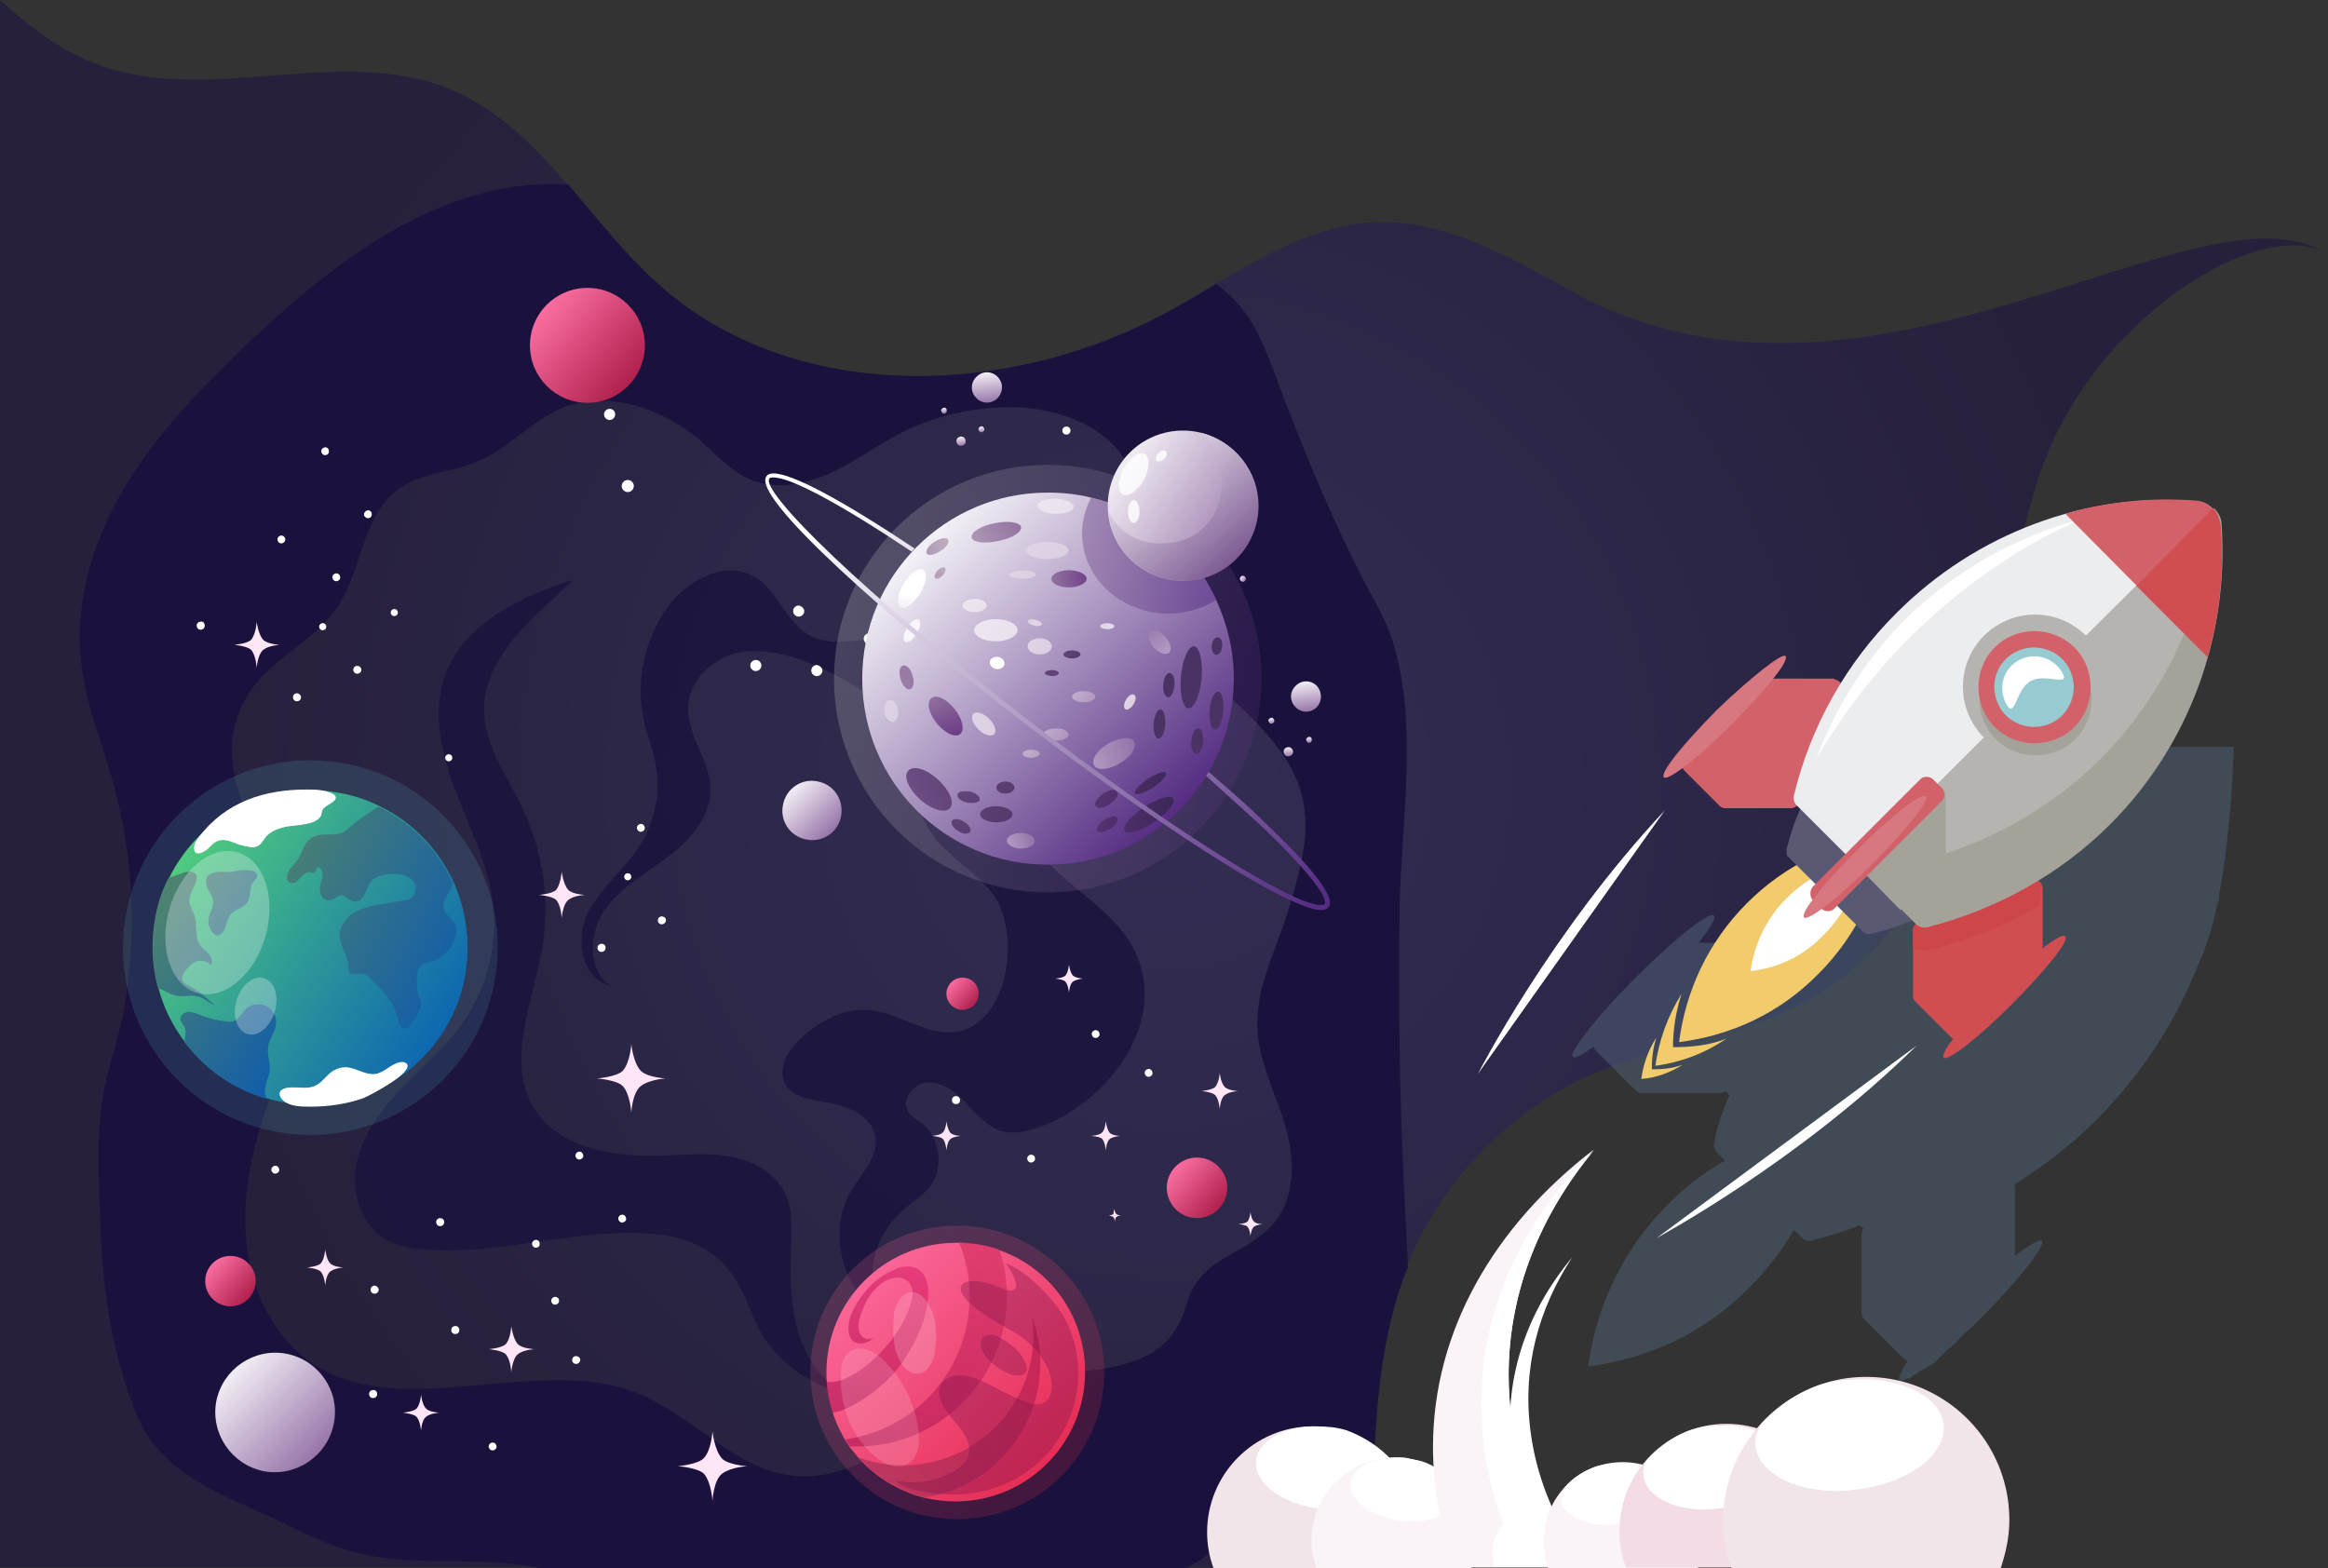 <svg xmlns="http://www.w3.org/2000/svg" xmlns:xlink="http://www.w3.org/1999/xlink" viewBox="0 0 461.7 311"><rect x="0" y="0" width="461.7" height="311" fill="#333333" stroke="none"/><style><![CDATA[.Ax{fill:#fff}.Ay{enable-background:new}.Az{fill:#ffe6f7}.BA{fill:#d3616a}.BB{fill:#faf4f8}.BC{fill:#f1cb6c}.BD{fill:#d04d52}.BE{fill:#a5a299}.BF{fill-rule:evenodd}]]></style><radialGradient id="A" cx="230.85" cy="43.45" r="196.795" gradientTransform="matrix(1 0 0 1 0 112)" gradientUnits="userSpaceOnUse"><stop offset="0" stop-color="#332d54"/><stop offset="1" stop-color="#26203c"/></radialGradient><path d="M461.7 50.5c-12.3-8.3-48.1 12.4-58.1 46.4-4.3 14.8-6.8 29.9-9.5 45-4.3 23.5-16.6 47.1-38 57.8-12.2 6.1-26.3 7.6-38.9 12.8-13.9 5.7-25.7 16.1-33.4 29-1.9 3.1-3.5 6.4-4.8 9.7-.1.3-.3.6-.4.9-3.4 8.9-4.9 18.2-5.7 27.6-.8 9.1-.9 18.4-1.4 27.6-.1 1.2-.1 2.4-.2 3.6H0V0c5.7 5.1 11.6 9.8 18.6 12.5 22.2 8.8 48.6-3.9 70.7 5.2 9.4 3.9 16.5 11.1 23.3 18.9 6 6.9 11.7 14.3 18.4 20.2 26.9 23.7 69.4 22.1 100.8 4.9 3.1-1.7 6.2-3.6 9.3-5.4 9.1-5.4 18.3-10.7 28.7-12 14.7-1.8 28.5 6 41.4 13.2 58.8 33.1 125.4-23.8 150.5-7z" fill="url(#A)"/><g fill="#1a123d"><path d="M277.6 179.8c.3-16.9 3.7-35.9-1.3-52.3-1-3.3-2.6-6.3-4.2-9.3-7.8-14.6-13.5-28.7-19.3-44.1-1.5-4-3.1-8.1-5.5-11.6-1.7-2.4-3.8-4.5-6.1-6.2a222.91 222.91 0 0 1-9.3 5.4c-31.4 17.2-73.9 18.7-100.8-4.9-6.8-5.9-12.5-13.3-18.4-20.2-.9-.1-1.8-.1-2.8-.1-18.1-.1-34.4 9.2-48.8 21-4.5 3.7-8.8 7.6-13 11.6-8.7 8.4-17.2 17.2-23.4 27.6s-10 22.7-8.6 34.8c.9 8 4 15.5 6.2 23.3 4.1 14.5 4.9 29.9 2.4 44.7-1.1 6.7-3.8 13.3-4.6 19.9-.9 7.5-.5 15.5-.2 23 .4 13 2.2 26.3 7.3 38.4S45 296.7 56 302c4.6 2.2 9.2 4.5 14.1 5.8 10.8 2.9 22.2 1.1 33.2 2.6 1.5.2 3.1.5 4.6.8h127c8.4-4 13.4-12.8 19.9-19.4 3.2-3.2 6.8-5.9 10.7-8.1 4 1 7.1 3.7 7.1 3.7l.5-7.4c.8-9.5 2.3-18.8 5.7-27.6.1-.3.2-.6.4-.9-.1-3.7-.3-7.4-.5-11.1-1.1-20.3-1.4-40.4-1.1-60.6zm-27.1 30.7c1 3.4 2.3 6.7 3.5 10 .8 2.2 1.4 4.4 1.8 6.7 1 5.8.2 12.3-4.1 16.4-6.3 6-13.7 5.9-16.4 15.2-2.4 8.3-8 11.2-16.2 12.6-7 1.2-14.3.8-21 2.9-7.1 2.2-13 7-19.1 11.1s-13.1 7.8-20.6 7.4c-12.3-.7-20.9-12.2-32.3-16.6-22.7-8.9-56.4 11.4-72.3-14.5-5.1-8.3-6-18.6-4.5-28.1 1.5-9.6 5.2-18.7 8.8-27.7 1.4-3.5 2.8-7 3.2-10.8 2-19.3-24.1-37.5-12.2-57.2 4.2-7 12.8-10.4 17.5-17 5.3-7.6 5.1-19 12.9-24.2 4.4-3 10.1-3 15.1-5.1 6.1-2.5 10.6-8 16.7-10.6 9.2-3.8 20.2 0 27.7 6.5 3.2 2.8 6.1 6.1 10 7.7 5 2 10.8.9 15.7-1.4 4.9-2.2 9.2-5.5 14-7.9 7-3.6 14.9-5.3 22.8-5.1 9.2.3 19.2 4.2 22.6 12.5 2.6 6.4.7 13.7 2 20.5 1.4 7.4 6.4 13.7 11.9 19s11.6 10.1 16 16.3c7.5 10.4 5 19.6 1.7 30.8-3.3 11.1-8.7 18.7-5.2 30.6z"/><path d="M225.4 189.4c6.2 14.3-6.6 29.8-19.4 34.2-2.3.8-4.7 1.4-7.1.8-2.9-.8-5-3.1-7-5.3s-4.5-4.3-7.5-4.4-5.9 3.3-4.3 5.8c.6 1 1.7 1.5 2.6 2.2 3.8 2.9 4.6 9.1 1.6 12.8-1.3 1.6-3 2.7-4.6 4-3.4 2.8-5.9 6.8-6.5 11.2s1 9.1 4.4 11.9c-9.8-4-14.2-17.5-8.7-26.6 2.1-3.4 5.4-6.7 4.7-10.6-.7-4.2-5.7-6.2-10-6.8-3-.5-6.5-1-7.9-3.7-1.6-3.1.7-6.8 3.3-9.1 3.5-3.2 8-5.7 12.7-5.5 4.9.2 9.2 3.2 13.9 4.2 13.9 2.9 17.6-18.7 11.3-27.2-3.2-4.2-8.1-6.9-11.4-11-2.8-3.6-4.3-8.2-4-12.7.1-2.4.7-4.9-.1-7.2-.6-1.7-2-3-3.3-4.2-7.5-6.5-23.9-16.3-34-12-4 1.7-7.3 5.3-7.6 9.6-.5 5.8 4.3 10.9 4.4 16.7.1 5.5-4.1 10.2-8.5 13.5s-9.5 6.1-12.6 10.7-3.3 11.9 1.4 14.8c-5.8-1.1-7.2-9.2-4.6-14.4s7.6-8.9 10.6-13.9c2.7-4.5 3.8-10 2.9-15.2-.5-3.1-1.7-6-2.4-9-1.7-7.6 0-15.9 4.5-22.3 3.9-5.6 11.7-9.8 17.6-6.2 4.3 2.6 5.9 8.4 10.1 11.1 5.7 3.6 12.5.3 18.7.6 7.3.4 11.3 5.2 15.9 10.3 8.8 9.7 4.1 23.4 12.1 33.1 5.8 7.1 15.1 11.2 18.8 19.8zm-140 58.5c-3.3-.2-6.7-.6-9.4-2.4-4.9-3.2-6.5-9.8-5.1-15.5 1.4-5.6 5.1-10.4 9.1-14.5 4-4.2 8.5-8 11.8-12.7 5-7.1 7.1-16.1 5.8-24.6-1.1-7.6-4.7-14.5-7.4-21.7s-4.5-15.2-2-22.4c3.7-10.4 15-15.8 25.5-19.1l-4.6 4.3c-6.3 5.8-13 12.7-13.1 21.2-.1 7.3 4.7 13.6 7.8 20.2 4 8.5 5.3 18.2 3.7 27.5-1.8 10.6-7.2 22.2-1.7 31.4 5 8.4 16.4 10 26.2 9.6 4.5-.2 9-.6 13.3.3 4.4.9 8.7 3.4 10.5 7.4 1.4 3 1.2 6.5 1.1 9.8-.2 6-.3 12.1 1.5 17.8s5.7 11 11.3 13.2c-8.4-3.2-15.8-6.6-19.9-15.6-1.7-3.8-3.1-7.8-5.8-10.9-3.7-4.2-9.4-6.2-14.9-6.5-14.5-1.1-29 4-43.7 3.2z" opacity=".83" class="Ay"/></g><path d="M159.5 121.2a1.11 1.11 0 0 1-1.1 1.1 1.11 1.11 0 0 1-1.1-1.1 1.11 1.11 0 0 1 1.1-1.1c.6.1 1.1.6 1.1 1.1zm14 5.5a1.11 1.11 0 0 1-1.1 1.1 1.11 1.11 0 0 1-1.1-1.1 1.11 1.11 0 0 1 1.1-1.1 1.11 1.11 0 0 1 1.1 1.1zM122 82.2a1.11 1.11 0 0 1-1.1 1.1 1.11 1.11 0 0 1-1.1-1.1 1.11 1.11 0 0 1 1.1-1.1c.7 0 1.1.5 1.1 1.1zm41.1 50.8a1.11 1.11 0 0 1-1.1 1.1 1.11 1.11 0 0 1-1.1-1.1 1.11 1.11 0 0 1 1.1-1.1c.6.1 1.1.6 1.1 1.1zm-12.1-1a1.11 1.11 0 0 1-1.1 1.1 1.11 1.11 0 0 1-1.1-1.1 1.11 1.11 0 0 1 1.1-1.1 1.11 1.11 0 0 1 1.1 1.1zm-25.3-35.6c0 .6-.5 1.2-1.2 1.2-.6 0-1.2-.5-1.2-1.2 0-.6.5-1.2 1.2-1.2s1.2.6 1.2 1.2z" class="Ax"/><path d="M141.3 283.9s.4 3.8 1.9 5.4c1.3 1.3 5 1.5 5 1.5s-3.3.2-5 1.5-1.9 5.4-1.9 5.4-.2-3.7-1.7-5.4c-1.2-1.2-5.2-1.5-5.2-1.5s4-.3 5.2-1.6c1.5-1.6 1.7-5.3 1.7-5.3zm-16.1-76.8s.4 3.8 1.9 5.3c1.3 1.3 4.9 1.5 4.9 1.5s-3.2.2-4.9 1.5-1.9 5.3-1.9 5.3-.2-3.7-1.7-5.3c-1.2-1.2-5.1-1.5-5.1-1.5s3.9-.3 5.1-1.5c1.5-1.7 1.7-5.3 1.7-5.3zm57.4-61s.2 2.5 1.3 3.5c.9.9 3.2 1 3.2 1s-2.1.1-3.2 1-1.3 3.5-1.3 3.5-.1-2.4-1.1-3.5c-.8-.8-3.4-1-3.4-1s2.6-.2 3.4-1c1-1.1 1.1-3.5 1.1-3.5z" class="Az"/><g class="Ax"><path d="M201.1 113c0 .4-.3.8-.8.8-.4 0-.8-.3-.8-.8 0-.4.3-.8.8-.8.5.1.8.4.8.8zm-7.7-9.3c0 .4-.3.8-.8.8-.4 0-.8-.3-.8-.8 0-.4.3-.8.8-.8.4 0 .8.3.8.8z"/><circle cx="211.5" cy="85.4" r=".8"/><path d="M89.7 150.3a.68.68 0 1 1-1.4 0 .68.68 0 1 1 1.4 0zm-25-26a.68.68 0 1 1-1.4 0 .68.68 0 1 1 1.4 0zm14.2-2.8a.68.68 0 1 1-1.4 0 .68.68 0 1 1 1.4 0z"/></g><linearGradient id="B" gradientUnits="userSpaceOnUse" x1="166.793" y1="123.781" x2="248.807" y2="145.419"><stop offset="0" stop-color="#edf1e2"/><stop offset=".996" stop-color="#6a3983"/></linearGradient><circle cx="207.8" cy="134.6" r="42.4" opacity=".2" fill="url(#B)" class="Ay"/><linearGradient id="C" gradientUnits="userSpaceOnUse" x1="178.285" y1="104.724" x2="233.827" y2="160.886"><stop offset="0" stop-color="#fff"/><stop offset=".996" stop-color="#562d83"/></linearGradient><path d="M244.7 134.6c0 20.4-16.5 36.9-36.9 36.9S171 155 171 134.6s16.5-36.9 36.8-36.9c2.9 0 5.8.3 8.6 1 11 2.6 20.1 10.1 24.8 20.3 2.2 4.8 3.5 10 3.5 15.6z" fill="url(#C)"/><path d="M181.8 125.7c-.7 1.2-1.7 1.9-2.3 1.6-.5-.3-.4-1.5.4-2.8.7-1.2 1.7-1.9 2.3-1.6.5.3.4 1.6-.4 2.8z" opacity=".8" class="Ax Ay"/><linearGradient id="D" gradientUnits="userSpaceOnUse" x1="201.469" y1="105.356" x2="163.552" y2="112.77"><stop offset="0" stop-color="#edf1e2"/><stop offset=".996" stop-color="#6a3983"/></linearGradient><path d="M186.5 109.3c-1.2.8-2.4 1-2.7.5s.3-1.6 1.5-2.3c1.2-.8 2.4-1 2.7-.5.4.5-.3 1.6-1.5 2.3z" fill="url(#D)"/><linearGradient id="E" gradientUnits="userSpaceOnUse" x1="199.556" y1="106.671" x2="167.835" y2="123.563"><stop offset="0" stop-color="#edf1e2"/><stop offset=".996" stop-color="#6a3983"/></linearGradient><path d="M187 114.1c-.5.6-1.2.8-1.5.6-.3-.3-.1-.9.4-1.5s1.2-.8 1.5-.6.1.9-.4 1.5z" fill="url(#E)"/><linearGradient id="F" gradientUnits="userSpaceOnUse" x1="212.807" y1="145.279" x2="171.443" y2="161.649"><stop offset="0" stop-color="#3b2757"/><stop offset=".996" stop-color="#7c5890"/></linearGradient><path d="M186 154.6c2.3 2.1 3.4 4.6 2.4 5.7s-3.6.3-5.9-1.7c-2.3-2.1-3.4-4.6-2.4-5.7 1-1.2 3.6-.4 5.9 1.7z" fill="url(#F)"/><linearGradient id="G" gradientUnits="userSpaceOnUse" x1="215.556" y1="172.749" x2="174.186" y2="146.881"><stop offset="0" stop-color="#3b2757"/><stop offset=".996" stop-color="#7c5890"/></linearGradient><path d="M200.8 161.5c0 .9-1.4 1.6-3.2 1.6s-3.2-.7-3.2-1.6 1.4-1.6 3.2-1.6 3.2.8 3.2 1.6z" fill="url(#G)"/><linearGradient id="H" gradientUnits="userSpaceOnUse" x1="201.567" y1="186.288" x2="180.103" y2="142.47"><stop offset="0" stop-color="#3b2757"/><stop offset=".996" stop-color="#7c5890"/></linearGradient><path d="M192.4 165c-.3.5-1.4.5-2.4-.2-1-.6-1.5-1.5-1.2-2s1.4-.5 2.4.2c1 .6 1.5 1.5 1.2 2z" fill="url(#H)"/><linearGradient id="I" gradientUnits="userSpaceOnUse" x1="218.445" y1="168.127" x2="177.077" y2="142.26"><stop offset="0" stop-color="#3b2757"/><stop offset=".996" stop-color="#7c5890"/></linearGradient><path d="M201.2 156.2c0 .6-.8 1.2-1.8 1.2s-1.8-.5-1.8-1.2c0-.6.8-1.2 1.8-1.2s1.8.6 1.8 1.2z" fill="url(#I)"/><linearGradient id="J" gradientUnits="userSpaceOnUse" x1="180.713" y1="117.902" x2="176.439" y2="153.323"><stop offset="0" stop-color="#fff"/><stop offset=".996" stop-color="#6a3983"/></linearGradient><path d="M182.5 117.7c-1.3 2.1-3 3.3-3.9 2.8s-.6-2.7.6-4.7c1.2-2.1 3-3.3 3.9-2.8.9.6.6 2.7-.6 4.7z" fill="url(#J)"/><linearGradient id="K" gradientUnits="userSpaceOnUse" x1="211.4" y1="177.889" x2="177.314" y2="142.978"><stop offset="0" stop-color="#3b2757"/><stop offset=".996" stop-color="#7c5890"/></linearGradient><path d="M194.3 158.6c-.1.6-1.2.8-2.5.6-1.2-.3-2.1-1-1.9-1.6.1-.6 1.2-.8 2.5-.6 1.2.3 2 1 1.9 1.6z" fill="url(#K)"/><linearGradient id="L" gradientUnits="userSpaceOnUse" x1="232.344" y1="161.977" x2="207.739" y2="159.913"><stop offset="0" stop-color="#3b2757"/><stop offset=".996" stop-color="#6a3983"/></linearGradient><path d="M226.9 160.1c2.7-1.8 5.3-2.5 5.8-1.7s-1.2 2.9-3.9 4.7-5.3 2.5-5.8 1.7 1.2-2.9 3.9-4.7z" fill="url(#L)"/><linearGradient id="M" gradientUnits="userSpaceOnUse" x1="232.866" y1="155.745" x2="208.261" y2="153.682"><stop offset="0" stop-color="#3b2757"/><stop offset=".996" stop-color="#6a3983"/></linearGradient><path d="M227.6 154.5c1.7-1.1 3.3-1.6 3.6-1.2.3.5-.8 1.7-2.5 2.9-1.7 1.1-3.3 1.6-3.6 1.2-.3-.5.8-1.7 2.5-2.9z" fill="url(#M)"/><linearGradient id="N" gradientUnits="userSpaceOnUse" x1="232.127" y1="164.551" x2="207.523" y2="162.487"><stop offset="0" stop-color="#3b2757"/><stop offset=".996" stop-color="#6a3983"/></linearGradient><path d="M219 162.6c1.1-.7 2.3-.9 2.6-.4s-.3 1.5-1.4 2.2-2.3.9-2.6.4.4-1.5 1.4-2.2z" fill="url(#N)"/><linearGradient id="O" gradientUnits="userSpaceOnUse" x1="232.547" y1="159.549" x2="207.942" y2="157.485"><stop offset="0" stop-color="#3b2757"/><stop offset=".996" stop-color="#6a3983"/></linearGradient><path d="M218.8 157.4c1.2-.8 2.5-1 2.8-.4.4.6-.3 1.7-1.5 2.5s-2.5 1-2.8.4c-.4-.6.3-1.7 1.5-2.5z" fill="url(#O)"/><linearGradient id="P" gradientUnits="userSpaceOnUse" x1="195.446" y1="120.262" x2="235.621" y2="106.827"><stop offset="0" stop-color="#ac90a2"/><stop offset="1" stop-color="#562e88"/></linearGradient><path d="M241.2 119c-2.7 1.7-6 2.7-9.5 2.7-9.4 0-17.1-7.1-17.1-15.9 0-2.6.7-5 1.8-7.1 11 2.7 20.1 10.3 24.8 20.3z" opacity=".52" fill="url(#P)" class="Ay"/><linearGradient id="Q" gradientUnits="userSpaceOnUse" x1="155.621" y1="155.38" x2="169.447" y2="169.088"><stop offset="0" stop-color="#fff"/><stop offset=".996" stop-color="#6a3983"/></linearGradient><path d="M166.8 161.9c-.6 3.2-3.7 5.3-6.9 4.6-3.2-.6-5.3-3.7-4.6-6.9.6-3.2 3.7-5.3 6.9-4.6 3.2.6 5.2 3.7 4.6 6.9z" fill="url(#Q)"/><linearGradient id="R" gradientUnits="userSpaceOnUse" x1="43.71" y1="269.367" x2="71.579" y2="296.998"><stop offset="0" stop-color="#fff"/><stop offset=".996" stop-color="#6a3983"/></linearGradient><path d="M66.2 282.4c-1.3 6.4-7.5 10.6-13.9 9.4-6.4-1.3-10.6-7.5-9.4-13.9 1.3-6.4 7.5-10.6 13.9-9.4 6.5 1.3 10.7 7.5 9.4 13.9z" fill="url(#R)"/><linearGradient id="S" gradientUnits="userSpaceOnUse" x1="218.579" y1="89.62" x2="259.659" y2="117.006"><stop offset="0" stop-color="#fff"/><stop offset=".996" stop-color="#6a3983"/></linearGradient><circle cx="234.6" cy="100.3" r="14.9" fill="url(#S)"/><linearGradient id="T" gradientUnits="userSpaceOnUse" x1="222.52" y1="86.335" x2="254.908" y2="123.599"><stop offset="0" stop-color="#fff"/><stop offset=".9" stop-color="#542670"/></linearGradient><path d="M238.4 85.9c7.3 6.5 4.6 21.9-8 21.9-5.3 0-8.8-2.7-10.6-6.4.6 7.7 7 13.8 14.9 13.8 8.2 0 14.9-6.7 14.9-14.9 0-6.9-4.8-12.7-11.2-14.4z" fill="url(#T)"/><path d="M226.9 95.1c-1.2 2.2-3.1 3.5-4.2 3-1.1-.6-1.1-2.9.1-5.1s3.1-3.5 4.2-3c1.1.6 1 2.9-.1 5.1zm4-4.1c-.5.5-1.2.7-1.5.4s-.2-1 .3-1.5 1.2-.7 1.5-.4c.4.4.2 1-.3 1.5zm-4.9 10.5c0 1.3-.6 2.3-1.2 2.2-.6 0-1.1-1.1-1.1-2.3 0-1.3.6-2.3 1.2-2.2.6 0 1.1 1.1 1.1 2.3z" opacity=".8" class="Ax Ay"/><linearGradient id="U" gradientUnits="userSpaceOnUse" x1="181.412" y1="89.465" x2="422.334" y2="286.66"><stop offset="0" stop-color="#3b2757"/><stop offset=".996" stop-color="#7c5890"/></linearGradient><path d="M238.3 134.5c-.3 3.4-1.5 6.1-2.6 6s-1.8-2.9-1.5-6.3 1.5-6.1 2.6-6 1.8 2.9 1.5 6.3z" fill="url(#U)"/><linearGradient id="V" gradientUnits="userSpaceOnUse" x1="207.522" y1="113.333" x2="355.969" y2="234.837"><stop offset="0" stop-color="#3b2757"/><stop offset=".996" stop-color="#7c5890"/></linearGradient><path d="M242.6 141.1c-.2 2.1-.9 3.7-1.7 3.6-.7-.1-1.2-1.8-1-3.9s.9-3.7 1.7-3.6 1.2 1.9 1 3.9z" fill="url(#V)"/><linearGradient id="W" gradientUnits="userSpaceOnUse" x1="202.97" y1="121.517" x2="321.533" y2="218.561"><stop offset="0" stop-color="#3b2757"/><stop offset=".996" stop-color="#7c5890"/></linearGradient><path d="M228.8 143.5c-.1 1.6.3 2.9.9 3 .7.1 1.3-1.2 1.4-2.8s-.3-2.9-.9-3-1.3 1.2-1.4 2.8z" fill="url(#W)"/><linearGradient id="X" gradientUnits="userSpaceOnUse" x1="208.165" y1="116.528" x2="312.035" y2="201.545"><stop offset="0" stop-color="#3b2757"/><stop offset=".996" stop-color="#7c5890"/></linearGradient><path d="M232.9 136c-.1 1.4-.7 2.4-1.3 2.3s-1-1.2-.9-2.5c.1-1.4.7-2.4 1.3-2.3.6 0 1.1 1.1.9 2.5z" fill="url(#X)"/><linearGradient id="Y" gradientUnits="userSpaceOnUse" x1="213.148" y1="127.093" x2="319.874" y2="214.449"><stop offset="0" stop-color="#3b2757"/><stop offset=".996" stop-color="#7c5890"/></linearGradient><path d="M238.6 147.1c-.1 1.4-.7 2.5-1.4 2.4-.6-.1-1.1-1.2-.9-2.6.1-1.4.7-2.5 1.4-2.4.6 0 1 1.2.9 2.6z" fill="url(#Y)"/><linearGradient id="Z" gradientUnits="userSpaceOnUse" x1="222.626" y1="112.796" x2="304.86" y2="180.105"><stop offset="0" stop-color="#3b2757"/><stop offset=".996" stop-color="#7c5890"/></linearGradient><path d="M242.4 128.2c-.1 1-.6 1.7-1.2 1.7-.6-.1-1-.9-.9-1.8s.6-1.7 1.2-1.7 1 .8.9 1.8z" fill="url(#Z)"/><linearGradient id="a" gradientUnits="userSpaceOnUse" x1="153.221" y1="72.072" x2="392.479" y2="235.13"><stop offset="0" stop-color="#fff"/><stop offset=".996" stop-color="#6a3983"/></linearGradient><ellipse cx="207.7" cy="109.2" rx="4.2" ry="1.7" fill="url(#a)"/><linearGradient id="b" gradientUnits="userSpaceOnUse" x1="189.258" y1="117.839" x2="217.289" y2="114.093"><stop offset="0" stop-color="#edf1e2"/><stop offset=".996" stop-color="#6a3983"/></linearGradient><path d="M215.5 114.8c0 .9-1.6 1.7-3.5 1.7s-3.5-.7-3.5-1.7c0-.9 1.6-1.7 3.5-1.7s3.5.8 3.5 1.7z" fill="url(#b)"/><linearGradient id="c" gradientUnits="userSpaceOnUse" x1="171.32" y1="118.086" x2="216.275" y2="96.642"><stop offset="0" stop-color="#edf1e2"/><stop offset=".996" stop-color="#6a3983"/></linearGradient><path d="M202.5 104.5c.2 1-1.8 2.3-4.5 2.8-2.7.6-5.1.3-5.3-.7s1.8-2.3 4.5-2.8c2.7-.6 5.1-.2 5.3.7z" fill="url(#c)"/><linearGradient id="d" gradientUnits="userSpaceOnUse" x1="169.806" y1="91.478" x2="314.855" y2="190.331"><stop offset="0" stop-color="#fff"/><stop offset=".996" stop-color="#6a3983"/></linearGradient><path d="M205.4 114c0 .5-1.2.8-2.6.8s-2.6-.4-2.6-.8c0-.5 1.2-.8 2.6-.8 1.5-.1 2.6.3 2.6.8z" fill="url(#d)"/><linearGradient id="e" gradientUnits="userSpaceOnUse" x1="173.214" y1="105.719" x2="318.108" y2="204.467"><stop offset="0" stop-color="#fff"/><stop offset=".996" stop-color="#6a3983"/></linearGradient><path d="M208.6 128.2c0 .9-1.1 1.6-2.4 1.6s-2.4-.7-2.4-1.6 1.1-1.6 2.4-1.6 2.4.7 2.4 1.6z" fill="url(#e)"/><linearGradient id="f" gradientUnits="userSpaceOnUse" x1="201.942" y1="127.501" x2="229.86" y2="150.534"><stop offset="0" stop-color="#fff"/><stop offset=".996" stop-color="#6a3983"/></linearGradient><path d="M217.2 138.2c0 .6-1 1.1-2.3 1.1-1.2 0-2.3-.5-2.3-1.1s1-1.1 2.3-1.1 2.3.5 2.3 1.1z" fill="url(#f)"/><linearGradient id="g" gradientUnits="userSpaceOnUse" x1="221.065" y1="134.991" x2="204.513" y2="124.822"><stop offset="0" stop-color="#3b2757"/><stop offset=".996" stop-color="#7c5890"/></linearGradient><path d="M214.3 129.8c0 .4-.8.8-1.7.8s-1.7-.4-1.7-.8.8-.8 1.7-.8c1 0 1.7.4 1.7.8z" fill="url(#g)"/><linearGradient id="h" gradientUnits="userSpaceOnUse" x1="192.189" y1="139.321" x2="220.108" y2="162.355"><stop offset="0" stop-color="#fff"/><stop offset=".996" stop-color="#6a3983"/></linearGradient><path d="M206.2 149.5c0 .4-.8.8-1.7.8s-1.7-.4-1.7-.8.8-.8 1.7-.8 1.7.3 1.7.8z" fill="url(#h)"/><linearGradient id="i" gradientUnits="userSpaceOnUse" x1="211.875" y1="130.946" x2="265.67" y2="167.608"><stop offset="0" stop-color="#fff"/><stop offset=".996" stop-color="#6a3983"/></linearGradient><path d="M224.8 139.7c-.5.8-1.2 1.2-1.6 1l-.1-.1c-.3-.3-.2-1.1.2-1.8.5-.8 1.2-1.3 1.6-1 .5.2.4 1.1-.1 1.9z" fill="url(#i)"/><linearGradient id="j" gradientUnits="userSpaceOnUse" x1="163.95" y1="102.135" x2="411.69" y2="270.974"><stop offset="0" stop-color="#fff"/><stop offset=".996" stop-color="#6a3983"/></linearGradient><path d="M201.8 125c0 1.2-1.9 2.2-4.3 2.2s-4.3-1-4.3-2.2 1.9-2.2 4.3-2.2 4.3 1 4.3 2.2z" fill="url(#j)"/><linearGradient id="k" gradientUnits="userSpaceOnUse" x1="174.025" y1="106.964" x2="316.003" y2="203.723"><stop offset="0" stop-color="#fff"/><stop offset=".996" stop-color="#6a3983"/></linearGradient><path d="M195.7 120.1c0 .7-1.1 1.3-2.4 1.3s-2.4-.6-2.4-1.3 1.1-1.3 2.4-1.3 2.4.6 2.4 1.3z" fill="url(#k)"/><linearGradient id="l" gradientUnits="userSpaceOnUse" x1="147.011" y1="238.675" x2="198.526" y2="74.768"><stop offset="0" stop-color="#edf1e2"/><stop offset=".996" stop-color="#6a3983"/></linearGradient><path d="M179.1 132c.7-.2 1.5.7 1.9 2s.2 2.5-.5 2.7-1.5-.7-1.9-2-.2-2.5.5-2.7z" fill="url(#l)"/><linearGradient id="m" gradientUnits="userSpaceOnUse" x1="195.507" y1="129.934" x2="132.266" y2="86.031"><stop offset="0" stop-color="#fff"/><stop offset=".996" stop-color="#6a3983"/></linearGradient><path d="M196.3 131.2c.1-.6.9-1 1.7-.9.8.2 1.3.8 1.2 1.5-.1.6-.9 1-1.7.9-.8-.2-1.3-.9-1.2-1.5z" fill="url(#m)"/><linearGradient id="n" gradientUnits="userSpaceOnUse" x1="220.566" y1="143.197" x2="147.904" y2="49.923"><stop offset="0" stop-color="#fff"/><stop offset=".996" stop-color="#6a3983"/></linearGradient><path d="M203.8 123.2c.1-.3.8-.5 1.5-.3.8.2 1.4.6 1.3.9s-.8.5-1.5.3c-.8-.2-1.3-.6-1.3-.9z" fill="url(#n)"/><linearGradient id="o" gradientUnits="userSpaceOnUse" x1="181.481" y1="81.429" x2="386.938" y2="221.45"><stop offset="0" stop-color="#fff"/><stop offset=".996" stop-color="#6a3983"/></linearGradient><path d="M212.9 100.5v.2c-.2.7-1.7 1.3-3.6 1.2-2 0-3.5-.8-3.5-1.6s1.6-1.4 3.6-1.4c1.9.1 3.5.8 3.5 1.6z" fill="url(#o)"/><linearGradient id="p" gradientUnits="userSpaceOnUse" x1="218.319" y1="139.459" x2="201.769" y2="129.29"><stop offset="0" stop-color="#3b2757"/><stop offset=".996" stop-color="#7c5890"/></linearGradient><path d="M207.2 133.5c0-.3.6-.6 1.4-.6s1.4.3 1.4.6-.6.6-1.4.6c-.8-.1-1.4-.3-1.4-.6z" fill="url(#p)"/><linearGradient id="q" gradientUnits="userSpaceOnUse" x1="235.49" y1="137.407" x2="151.217" y2="67.321"><stop offset="0" stop-color="#fff"/><stop offset=".996" stop-color="#6a3983"/></linearGradient><path d="M218.2 124.2c0-.3.6-.6 1.4-.6s1.4.3 1.4.6-.6.6-1.4.6c-.7 0-1.4-.3-1.4-.6z" fill="url(#q)"/><linearGradient id="r" gradientUnits="userSpaceOnUse" x1="196.035" y1="134.662" x2="223.953" y2="157.695"><stop offset="0" stop-color="#fff"/><stop offset=".996" stop-color="#6a3983"/></linearGradient><path d="M211.9 145.7c0 .7-1.1 1.2-2.5 1.2s-2.5-.5-2.5-1.2 1.1-1.2 2.5-1.2c1.4-.1 2.5.5 2.5 1.2z" fill="url(#r)"/><linearGradient id="s" gradientUnits="userSpaceOnUse" x1="175.71" y1="118.588" x2="189.791" y2="146.491"><stop offset="0" stop-color="#edf1e2"/><stop offset=".996" stop-color="#6a3983"/></linearGradient><path d="M189.3 140.6c1.6 2 2.1 4.2 1.1 5s-3-.2-4.6-2.1c-1.6-2-2.1-4.2-1.1-5 .9-.9 3 .1 4.6 2.1z" fill="url(#s)"/><linearGradient id="t" gradientUnits="userSpaceOnUse" x1="204.238" y1="157.728" x2="236.605" y2="141.696"><stop offset="0" stop-color="#fff"/><stop offset=".996" stop-color="#6a3983"/></linearGradient><path d="M219.8 147.5c2.2-1.3 4.5-1.5 5.1-.4s-.6 3-2.8 4.3-4.5 1.5-5.1.4c-.7-1.1.6-3 2.8-4.3z" opacity=".7" fill="url(#t)" class="Ay"/><linearGradient id="u" gradientUnits="userSpaceOnUse" x1="193.33" y1="171.286" x2="211.174" y2="162.447"><stop offset="0" stop-color="#fff"/><stop offset=".996" stop-color="#6a3983"/></linearGradient><path d="M205.2 166.8c0 .9-1.3 1.5-2.8 1.5s-2.7-.8-2.7-1.6 1.3-1.5 2.8-1.5 2.7.7 2.7 1.6z" opacity=".7" fill="url(#u)" class="Ay"/><linearGradient id="v" gradientUnits="userSpaceOnUse" x1="236.503" y1="136.053" x2="223.829" y2="119.188"><stop offset="0" stop-color="#fff"/><stop offset=".996" stop-color="#6a3983"/></linearGradient><path d="M228.8 128.4c-1-1.2-1.3-2.5-.6-3.1.6-.6 2-.1 3 1.1s1.3 2.5.6 3.1c-.7.5-2 0-3-1.1z" opacity=".7" fill="url(#v)" class="Ay"/><linearGradient id="w" gradientUnits="userSpaceOnUse" x1="158.468" y1="151.306" x2="319.377" y2="117.457"><stop offset="0" stop-color="#fff"/><stop offset=".996" stop-color="#6a3983"/></linearGradient><path d="M196.1 142.5c1.2 1.1 1.6 2.5 1.1 3.1-.6.6-2 .2-3.1-.9-1.2-1.1-1.6-2.5-1.1-3.1.6-.6 2-.2 3.1.9z" fill="url(#w)"/><linearGradient id="x" gradientUnits="userSpaceOnUse" x1="148.915" y1="128.008" x2="271.048" y2="185.107"><stop offset="0" stop-color="#fff"/><stop offset=".996" stop-color="#6a3983"/></linearGradient><path d="M178.1 140.8c.2 1.2-.3 2.3-1 2.4s-1.5-.8-1.7-1.9c-.2-1.2.3-2.3 1-2.4.7-.2 1.5.7 1.7 1.9z" fill="url(#x)"/><linearGradient id="y" gradientUnits="userSpaceOnUse" x1="258.511" y1="134.371" x2="259.799" y2="144.076"><stop offset="0" stop-color="#fff"/><stop offset=".996" stop-color="#6a3983"/></linearGradient><path d="M261 140.4c-1.2 1.1-3.1 1-4.2-.3-1.1-1.2-1-3.1.3-4.2 1.2-1.1 3.1-1 4.2.3 1 1.3.9 3.1-.3 4.2z" fill="url(#y)"/><linearGradient id="z" gradientUnits="userSpaceOnUse" x1="195.236" y1="73.098" x2="196.525" y2="82.802"><stop offset="0" stop-color="#fff"/><stop offset=".996" stop-color="#6a3983"/></linearGradient><path d="M197.7 79.1c-1.2 1.1-3.1 1-4.2-.3-1.1-1.2-1-3.1.3-4.2 1.2-1.1 3.1-1 4.2.3s.9 3.1-.3 4.2z" fill="url(#z)"/><linearGradient id="AA" gradientUnits="userSpaceOnUse" x1="255.364" y1="147.912" x2="255.766" y2="150.941"><stop offset="0" stop-color="#fff"/><stop offset=".996" stop-color="#6a3983"/></linearGradient><path d="M256.1 149.8c-.4.3-1 .3-1.3-.1s-.3-1 .1-1.3 1-.3 1.3.1c.4.4.3 1-.1 1.3z" fill="url(#AA)"/><linearGradient id="AB" gradientUnits="userSpaceOnUse" x1="259.52" y1="146.041" x2="259.765" y2="147.895"><stop offset="0" stop-color="#fff"/><stop offset=".996" stop-color="#6a3983"/></linearGradient><path d="M260 147.2c-.2.2-.6.2-.7 0l-.1-.1c-.2-.2-.2-.6 0-.7l.1-.1c.2-.2.6-.2.7 0l.1.1c.1.2.1.6-.1.8z" fill="url(#AB)"/><linearGradient id="AC" gradientUnits="userSpaceOnUse" x1="252.056" y1="142.286" x2="252.302" y2="144.139"><stop offset="0" stop-color="#fff"/><stop offset=".996" stop-color="#6a3983"/></linearGradient><path d="M252.5 143.4c-.2.2-.6.2-.7 0l-.1-.1c-.2-.2-.2-.6 0-.7l.1-.1c.3-.2.6-.2.8.1s.2.6-.1.8z" fill="url(#AC)"/><path d="M443 148.1h-29.7c-.7.2-1.3.2-2 .4l-1.1-.9H409l-.9.2h-.4l-.9.2h-.2c-.7.2-1.1.2-1.7.4l-.4.2c-14.5 4.1-28 11.9-39 22.8-5 5-9.3 10.4-13 16.5l-.2-.2c-.4-.4-.9-.7-1.5-.7h-13.9c2.2-2.8 3.5-5 3-5.4-.9-.9-7.8 4.6-15.6 12.4s-13.2 14.8-12.4 15.6c.4.4 2-.4 4.1-2 0 .2.2.4.4.7l7.8 7.8c.4.4.9.7 1.5.7h15.4c.4 0 .9-.2 1.3-.4 0 .2.2.2.2.4l.4.4c-1.3 3-2.4 6.1-3 9.3-.2.7 0 1.3.4 2l1.7 1.7c-4.1 2.4-8 5.2-11.5 8.9-8.9 8.9-14.1 20.4-15.6 31.9 11.7-1.5 23-6.5 31.9-15.6 3.5-3.5 6.5-7.4 8.9-11.5l1.7 1.7c.4.4 1.1.7 2 .4 3.3-.9 6.3-1.7 9.3-3l.4.4c.2.2.2.2.4.2-.2.4-.4.9-.4 1.3v15.4c0 .7.2 1.1.7 1.5l7.8 7.8c.2.2.4.2.7.4-.4.4-.7.9-.9 1.3 0 .2-.2.2-.2.4s-.2.4-.2.4c-.4.9-.7 1.5-.4 1.7h.6c.2 0 .2 0 .4-.2.2 0 .4-.2.7-.2h.2c.2 0 .4-.2.7-.4l.2-.2c.2-.2.4-.2.7-.4l.2-.2c.2-.2.4-.2.7-.4.2 0 .2-.2.4-.2.2-.2.4-.2.7-.4.2 0 .2-.2.4-.2.2-.2.4-.4.7-.4l2.6-2.6c.2-.2.4-.4.9-.7l.4-.4c.2-.2.7-.4.9-.9l1.7-1.7c.4-.2.7-.7 1.1-.9l1.7-1.7c7.8-7.8 13.2-14.8 12.4-15.6-.4-.4-2.4.7-5.4 3v-13.9l-.2-.2c5.9-3.7 11.5-8 16.5-13 .9-.9 2-2 2.8-3a89.47 89.47 0 0 0 17.3-27.8c1.2-2.4 2.1-5.3 3-8.6l.1-.3c.2-.7.2-1.1.4-1.7v-.2l.2-.9.2-.4.2-.9v-.8c2.6-13.6 2.9-29.3 2.9-29.3z" opacity=".54" fill="#4d6075" class="Ay BF"/><linearGradient id="AD" gradientUnits="userSpaceOnUse" x1="190.447" y1="86.343" x2="190.848" y2="89.372"><stop offset="0" stop-color="#fff"/><stop offset=".996" stop-color="#6a3983"/></linearGradient><path d="M191.2 88.2c-.4.3-1 .3-1.3-.1s-.3-1 .1-1.3 1-.3 1.3.1.3 1-.1 1.3z" fill="url(#AD)"/><linearGradient id="AE" gradientUnits="userSpaceOnUse" x1="194.555" y1="84.479" x2="194.801" y2="86.333"><stop offset="0" stop-color="#fff"/><stop offset=".996" stop-color="#6a3983"/></linearGradient><path d="M195 85.6c-.2.2-.6.2-.7 0l-.1-.1c-.2-.2-.2-.6 0-.7l.1-.1c.2-.2.6-.2.7 0l.1.1c.2.3.2.6-.1.8z" fill="url(#AE)"/><linearGradient id="AF" gradientUnits="userSpaceOnUse" x1="187.116" y1="80.72" x2="187.363" y2="82.574"><stop offset="0" stop-color="#fff"/><stop offset=".996" stop-color="#6a3983"/></linearGradient><path d="M187.6 81.9c-.2.2-.6.2-.7 0l-.1-.1c-.2-.2-.2-.6 0-.7l.1-.1c.2-.2.6-.2.7 0l.1.1c.1.2.1.6-.1.8z" fill="url(#AF)"/><linearGradient id="AG" gradientUnits="userSpaceOnUse" x1="245.895" y1="114.397" x2="247.451" y2="115.434"><stop offset="0" stop-color="#fff"/><stop offset=".996" stop-color="#6a3983"/></linearGradient><path d="M247.1 114.8a.65.65 0 0 1-.6.6.65.65 0 0 1-.6-.6.65.65 0 0 1 .6-.6.65.65 0 0 1 .6.6z" fill="url(#AG)"/><linearGradient id="AH" gradientUnits="userSpaceOnUse" x1="172.581" y1="94.339" x2="249.759" y2="188.223"><stop offset="0" stop-color="#fff"/><stop offset=".996" stop-color="#562d83"/></linearGradient><path d="M250.4 162.7c-3.3-3.2-6.5-6-10.7-9.6-.2.2-.5.8-.5.8l10.5 9.5c14.2 13.5 13.2 15.7 13 15.9-.1.2-.5.2-.8.2-5.8 0-30.9-15.9-58.4-37-32.4-24.9-52.8-45.1-50.9-47.6.1-.2.5-.2.8-.2 3.5 0 13.3 5.3 27.4 14.7l.6-.6c-14.4-9.6-24.3-14.9-28-14.9-.7 0-1.2.2-1.4.6-3 4 24 28.1 51 48.8 28.1 21.5 52.9 37.2 59 37.2.7 0 1.2-.2 1.5-.6 1.4-1.9-3-7.6-13.1-17.2z" fill="url(#AH)"/><g class="Az"><path d="M212 191.3s.2 1.6.8 2.2c.5.5 2 .6 2 .6s-1.3.1-2 .6-.8 2.2-.8 2.2-.1-1.5-.7-2.2c-.5-.5-2.1-.6-2.1-.6s1.6-.1 2.1-.6c.6-.7.7-2.2.7-2.2z"/><use xlink:href="#AX"/><use xlink:href="#AY"/><use xlink:href="#AY" x="-31.6"/><path d="M248 240.4s.1 1.3.7 1.9c.5.5 1.7.5 1.7.5s-1.2.1-1.7.5c-.6.5-.7 1.9-.7 1.9s-.1-1.3-.6-1.9c-.4-.4-1.8-.5-1.8-.5s1.4-.1 1.8-.5c.5-.6.6-1.9.6-1.9zm-27-.6s.1.7.4 1c.2.2.9.3.9.3s-.6 0-.9.3c-.3.2-.3 1-.3 1s0-.7-.3-1c-.2-.2-.9-.3-.9-.3s.7-.1.9-.3l.2-1z"/></g><linearGradient id="AI" gradientUnits="userSpaceOnUse" x1="232.188" y1="231.133" x2="242.903" y2="240.317"><stop offset="0" stop-color="#ff73a7"/><stop offset=".996" stop-color="#a91945"/></linearGradient><path d="M243.4 235.6a6.02 6.02 0 0 1-6 6 6.02 6.02 0 0 1-6-6 6.02 6.02 0 0 1 6-6 6.02 6.02 0 0 1 6 6z" fill="url(#AI)"/><linearGradient id="AJ" gradientUnits="userSpaceOnUse" x1="106.511" y1="59.938" x2="126.947" y2="77.454"><stop offset="0" stop-color="#ff73a7"/><stop offset=".996" stop-color="#a91945"/></linearGradient><circle cx="116.5" cy="68.5" r="11.4" fill="url(#AJ)"/><linearGradient id="AK" gradientUnits="userSpaceOnUse" x1="41.27" y1="250.299" x2="50.313" y2="258.05"><stop offset="0" stop-color="#ff73a7"/><stop offset=".996" stop-color="#a91945"/></linearGradient><path d="M50.7 254.1c0 2.8-2.3 5-5 5-2.8 0-5-2.3-5-5 0-2.8 2.3-5 5-5s5 2.2 5 4.9v.1z" fill="url(#AK)"/><linearGradient id="AL" gradientUnits="userSpaceOnUse" x1="188.119" y1="194.699" x2="193.817" y2="199.583"><stop offset="0" stop-color="#ff73a7"/><stop offset=".996" stop-color="#a91945"/></linearGradient><path d="M194.1 197.1c0 1.7-1.4 3.2-3.2 3.2-1.7 0-3.2-1.4-3.2-3.2 0-1.7 1.4-3.2 3.2-3.2s3.2 1.4 3.2 3.2z" fill="url(#AL)"/><linearGradient id="AM" gradientUnits="userSpaceOnUse" x1="160.186" y1="242.191" x2="221.463" y2="304.153"><stop offset="0" stop-color="#ff73a7"/><stop offset=".996" stop-color="#e01e2b"/></linearGradient><path d="M219 272.2c0 16.1-13 29.1-29.1 29.1-2.4 0-4.7-.3-7-.8-5.8-1.4-11-4.6-14.8-9-.7-.8-1.4-1.6-2-2.5-.4-.5-.7-1.1-1.1-1.6-1.1-1.9-2.1-3.9-2.8-6-.7-2.2-1.2-4.6-1.4-7-.1-.7-.1-1.4-.1-2.2 0-16.1 13-29.1 29.1-29.1h.8c3.2.1 6.3.7 9.1 1.7 11.3 4.1 19.3 14.8 19.3 27.4z" opacity=".2" fill="url(#AM)" class="Ay"/><linearGradient id="AN" gradientUnits="userSpaceOnUse" x1="163.326" y1="245.628" x2="217.399" y2="300.305"><stop offset="0" stop-color="#ff73a7"/><stop offset=".996" stop-color="#e01e43"/></linearGradient><path d="M215.2 272.1c0 14.2-11.5 25.7-25.7 25.7-2.1 0-4.2-.3-6.1-.7-5.1-1.3-9.7-4.1-13.1-7.9-.6-.7-1.2-1.5-1.8-2.2l-.6-.9c-.1-.2-.2-.3-.3-.5-.2-.3-.4-.7-.6-1.1-.7-1.3-1.4-2.8-1.8-4.2-.6-2-1.1-4-1.2-6.2-.1-.6-.1-1.3-.1-1.9 0-14 11.2-25.4 25.2-25.7h1.2c2.3.1 4.5.4 6.6 1 .5.1 1 .3 1.4.5 9.9 3.5 16.9 13 16.9 24.1z" fill="url(#AN)"/><linearGradient id="AO" gradientUnits="userSpaceOnUse" x1="177.614" y1="298.402" x2="208.031" y2="258.176"><stop offset="0" stop-color="#a23157"/><stop offset=".996" stop-color="#bd174d"/></linearGradient><path d="M183.4 297c-5.1-1.3-9.7-4.1-13.1-7.9 3.2 1.1 6.6 1.7 10.2 1.5 14.2-.8 25.2-12.9 24.4-27.1 0-.7-.1-1.4-.2-2.2.9 2.4 1.4 5 1.6 7.7.7 14-9.4 26-22.9 28z" opacity=".68" fill="url(#AO)" class="Ay"/><linearGradient id="AP" gradientUnits="userSpaceOnUse" x1="197.916" y1="232.526" x2="161.82" y2="281.401"><stop offset="0" stop-color="#ff367e"/><stop offset=".996" stop-color="#b21a59"/></linearGradient><path d="M178.9 270.3c-3.3 4.8-8.9 8.2-11.3 9.2-.8.3-1.7.6-2.5.7-.6-2-1.1-4-1.2-6.2.1.1.2.1.3.1 4.5.6 14.2-7.2 16.6-16.2.5-1.6 0-3-.7-3.7-.6-.5-1.3-.8-2.1-.8-3.8.1-6.5 4.5-7.4 7.7-.2.8-.4 1.7-.3 2.5s.6 1.7 1.4 1.9c.5.2 1.2 0 1.6-.3-.8 1-2.3 1.6-3.5 1.1-.3-.1-.6-.3-.9-.6-.4-.4-.5-1.1-.6-1.7-.2-2.8 1.4-5.5 3.2-7.7 1.8-2.3 3.9-3.7 6.4-4.7 1.3-.5 2.9-.6 4.1.1 1 .6 1.7 1.7 1.9 2.8.4 1.3.8 7.4-5 15.8z" opacity=".68" fill="url(#AP)" class="Ay"/><linearGradient id="AQ" gradientUnits="userSpaceOnUse" x1="206.812" y1="240.355" x2="170.366" y2="290.3"><stop offset="0" stop-color="#dd3663"/><stop offset=".996" stop-color="#b21a59"/></linearGradient><path d="M199.7 257.1c0 16.4-13.3 29.8-29.7 29.8h-1.5l-.9-1.4c14-1.9 24.7-13.9 24.7-28.4 0-3.8-.7-7.4-2.1-10.7 2.8.1 5.5.6 8 1.5 1 2.9 1.5 6 1.5 9.2z" opacity=".68" fill="url(#AQ)" class="Ay"/><g class="Ax Ay"><path d="M171.5 267.6c-6.3-1.1-4.9 8.1-4 11.6.9 3.6 2.9 6.9 5.6 9.3 1 .9 2.1 1.7 3.4 2.1s2.8.3 3.9-.5c1.8-1.3 2-3.8 1.8-5.9-.5-5.2-2.8-10.1-6.4-13.8-1.2-1.4-2.7-2.5-4.3-2.8z" opacity=".15"/><path d="M178.5 270c.7 1.3 1.9 2.5 3.3 2.5 1.1 0 2-.7 2.6-1.6s.9-1.9 1-3c.5-3 .4-6.1-1-8.8-.8-1.5-2.5-3.4-4.3-2.7-1.5.6-2.7 2.6-2.8 4.1-.3 3.3-.3 6.7 1.2 9.5z" opacity=".18"/></g><path d="M199.5 250.6c4.5 1.6 9.4 7.3 11 9.8 3.6 5.7 4.3 13.2 2.1 19.6-3.4 9.6-11.8 15.7-21.9 16.4-2.3.1-4.5 0-6.7-.4-1.8-.3-5.1-.8-6.3-2.3 4 .8 8.3.1 11.8-2.1.9-.6 1.8-1.3 2.3-2.2.8-1.5.4-3.4-.5-4.8-.8-1.5-2.1-2.7-3.1-4s-2-2.9-2-4.6c0-.4 0-.7.2-1.1.2-.5.5-.8.9-1.1 1-.8 2.4-1.1 3.7-1s2.5.6 3.7 1.1c2.9 1.3 5.6 3 8.5 4.1 1.3.5 2.8.8 4 .1 1-.6 1.4-1.9 1.4-3.1 0-4.3-3.7-8.5-7.2-10.6-2.2-1.3-4.5-2.4-6.5-3.9-1.2-.8-5.5-3.9-4.1-5.7.3-.4.7-.5 1.2-.6 2.5-.5 5 .7 7.4 1.6.7.2 1.6.4 2-.3.1-.2.1-.5.1-.7-.2-1.5-1.1-2.9-2-4.2zm4.1 21.4c.4-1.3-1.2-3.6-2.3-4.6s-3.9-3.1-5.5-2.6c-2.6.9-.8 3.9.4 5.1 1.3 1.2 3.6 2.9 5.5 2.9 1.2.1 1.7-.3 1.9-.8z" opacity=".37" fill="#7f134d" class="Ay"/><g class="Ax"><path d="M114.9 270.2c-.3.4-.8.4-1.1.2-.4-.3-.4-.8-.2-1.1.3-.4.8-.4 1.1-.2.4.2.5.7.2 1.1zm-8-23c-.3.3-.7.4-1.1.1-.3-.3-.4-.7-.1-1.1.3-.3.7-.4 1.1-.1.3.3.3.8.1 1.1zm-32.1 29.3c0 .5-.4.8-.8.8-.5 0-.8-.4-.8-.8 0-.5.4-.8.8-.8.5 0 .8.3.8.8z"/><circle cx="90.3" cy="263.8" r=".8"/><path d="M75.1 255.8c0 .5-.4.8-.8.8-.5 0-.8-.4-.8-.8 0-.5.4-.8.8-.8s.8.4.8.8zm13-13.4c0 .5-.4.8-.8.8-.5 0-.8-.4-.8-.8 0-.5.4-.8.8-.8s.8.3.8.8z"/><use xlink:href="#AZ"/><use xlink:href="#AZ" x="-8.5" y="-12.5"/><path d="M205.1 230.3c-.3.3-.7.4-1.1.1-.3-.3-.4-.7-.1-1.1.3-.3.7-.4 1.1-.1.3.2.4.7.1 1.1z"/><circle cx="189.6" cy="218.2" r=".8"/><use xlink:href="#AZ" x="104.4" y="-28.9"/><use xlink:href="#Aa"/><use xlink:href="#AZ" x="-25.7" y="45.2"/><path d="M110.7 258.5c-.3.3-.7.4-1.1.1-.3-.3-.4-.7-.1-1.1.3-.3.7-.4 1.1-.1.3.2.4.7.1 1.1z"/><use xlink:href="#AZ" x="-68.8" y="-9.7"/></g><path d="M101.4 263s.3 2.5 1.3 3.6c.9.9 3.3 1 3.3 1s-2.2.1-3.3 1-1.3 3.6-1.3 3.6-.1-2.5-1.1-3.6c-.8-.8-3.4-1-3.4-1s2.6-.2 3.4-1c1-1.1 1.1-3.6 1.1-3.6z" class="Az"/><g class="Ax"><path d="M71.5 133.3c-.3.4-.8.4-1.1.2-.4-.3-.4-.8-.2-1.1.3-.4.8-.4 1.1-.2.4.3.5.8.2 1.1z"/><use xlink:href="#Aa" x="-161.5" y="-98.1"/><path d="M40.6 124.1c0 .5-.4.8-.8.8-.5 0-.8-.4-.8-.8 0-.5.4-.8.8-.8.5-.1.8.3.8.8zm19.1 14.2c0 .5-.4.8-.8.8-.5 0-.8-.4-.8-.8 0-.5.4-.8.8-.8s.8.4.8.8zm13.9-35.8c-.3.3-.7.4-1.1.1s-.4-.7-.1-1.1c.3-.3.7-.4 1.1-.1.3.3.3.7.1 1.1zM65.1 90c-.3.3-.7.4-1.1.1-.3-.3-.4-.7-.1-1.1.3-.3.7-.4 1.1-.1.3.3.3.8.1 1.1z"/><use xlink:href="#AZ" x="-56.7" y="-127.2"/></g><path d="M50.9 123.3s.3 2.5 1.3 3.6c.9.9 3.3 1 3.3 1s-2.2.1-3.3 1-1.3 3.6-1.3 3.6-.1-2.5-1.1-3.6c-.8-.8-3.4-1-3.4-1s2.6-.2 3.4-1c1-1.2 1.1-3.6 1.1-3.6z" class="Az"/><g class="Ax"><path d="M125.2 173.9a.68.68 0 1 1-1.4 0 .68.68 0 1 1 1.4 0zm6.7 9.1c-.3.4-.8.4-1.1.2-.4-.3-.4-.8-.2-1.1.3-.4.8-.4 1.1-.2.4.2.5.7.2 1.1zm-11.8 5c0 .5-.4.8-.8.8-.5 0-.8-.4-.8-.8 0-.5.4-.8.8-.8.5 0 .8.3.8.8z"/><use xlink:href="#Aa" x="-90.2" y="-40.9"/></g><g class="Az"><path d="M111.4 172.9s.3 2.5 1.3 3.6c.9.9 3.3 1 3.3 1s-2.2.1-3.3 1-1.3 3.6-1.3 3.6-.1-2.5-1.1-3.6c-.8-.8-3.4-1-3.4-1s2.6-.2 3.4-1c.9-1.1 1.1-3.6 1.1-3.6z"/><use xlink:href="#AX" x="-158.4" y="63.8"/><use xlink:href="#AX" x="-177.4" y="35"/></g><path d="M98 195.1c-3.9 20.1-23.5 33.3-43.6 29.3-20.1-3.9-33.3-23.5-29.3-43.6 3.9-20.1 23.5-33.3 43.6-29.3 20.1 3.9 33.3 23.4 29.3 43.6z" opacity=".13" fill="#69e1ed" class="Ay"/><linearGradient id="AR" gradientUnits="userSpaceOnUse" x1="28.199" y1="165.577" x2="98.58" y2="212.656"><stop offset="0" stop-color="#59d977"/><stop offset="1" stop-color="#0052bb"/></linearGradient><path d="M92.2 193.9c-3.3 16.9-19.7 27.9-36.6 24.6-.9-.2-1.9-.4-2.8-.7-6.7-1.9-12.3-6-16.2-11.2-2.4-3.2-4.2-6.8-5.2-10.7-1.2-4.4-1.4-9.2-.5-14 .5-2.8 1.4-5.4 2.6-7.7 6.1-12.4 19.8-19.7 34-16.9 2.8.5 5.4 1.4 7.8 2.6 6.6 3.2 11.7 8.6 14.7 15.1 2.5 5.7 3.4 12.3 2.2 18.9z" fill="url(#AR)"/><path d="M45.4 166.8c.6.2 1.3.4 1.9.7.7.2 1.5.4 2.2.5.5.1 1 .1 1.4-.1.9-.3 1.3-1.3 1.9-2 1.1-1.2 2.7-1.7 4.4-2 1.6-.2 3.3-.3 4.8-.8.7-.3 1.4-.7 1.7-1.4.1-.3.1-.6.2-.9.3-1.1 3.3-1.8 2.6-2.9-.1-.2-.4-.4-.6-.5-1.4-.7-3.1-.8-4.7-.8-8.6-.1-16.5 2.4-21.8 9.5-.4.5-.8 1.1-.9 1.8-.2 2.2 1.8 1.3 2.8.4.6-.6 1.1-1.2 1.9-1.5s1.5-.2 2.2 0zm13.9 48.9c-.9 0-1.8-.1-2.6.1-.4.1-.8.3-1.1.6-.3.5-.1 1.1.2 1.5 1.3 1.6 3.9 1.6 5.7 1.6 3.6 0 7.2-.5 10.6-1.7 1.2-.5 10.3-5.2 8.5-6.9-.4-.3-.9-.3-1.4-.2-1.7.4-3 2-4.7 2.3-1.9.3-3.7-1.1-5.6-1.3-1-.1-2.1.2-3 .8-1.2.8-2 2.2-3.3 2.8-1 .5-2.1.5-3.3.4z" class="Ax"/><linearGradient id="AS" gradientUnits="userSpaceOnUse" x1="44.591" y1="165.977" x2="105.496" y2="195.54"><stop offset="0" stop-color="#598b63"/><stop offset="1" stop-color="#0052bb"/></linearGradient><path d="M90.4 185.4c-.5 2.5-2.6 4.7-5.1 5.4-.6.2-1.2.2-1.7.6-.8.6-.9 1.8-.9 2.8 0 .9-.1 1.9.2 2.8.1.5.4 1.1.5 1.6.3 1.7-.9 3.3-2 4.7-.2.3-.4.5-.7.7-.5.2-1.1-.2-1.4-.7s-.4-1.1-.5-1.6c-.7-3-3-5.3-5.2-7.5-.5-.5-1.1-1.1-1.9-1.1-.7-.1-1.5.3-2.1 0-.6-.4-.6-1.3-.6-2-.2-1.8-1.5-3.3-1.6-5.2-.2-2 1.2-3.9 2.9-4.9s3.7-1.4 5.7-1.7l4-.7c.6-.1 1.3-.2 1.7-.6.4-.3.6-.8.7-1.4.5-4.1-7.1-4-8.9-1.7-.6.7-.7 1.7-1.2 2.5-.4.8-1.2 1.6-2.2 1.4-.6-.1-1-.6-1.5-.9-1.3-.9-2 .5-3.2.7-.7.1-1.4-.4-1.7-1s-.3-1.4-.2-2.1c.2-.7.5-1.3.5-2s-.4-1.5-1.1-1.5c-.1.5-.4 1-.8 1.2-.5-.4-1.3-.2-1.8.2s-.9 1-1.4 1.4-1.4.5-1.8-.1c-.2-.2-.2-.5-.2-.8.1-1.3 1.3-2.2 2-3.2 1-1.4 1.3-3.4 2.7-4.4 1.3-1 3-.7 4.6-.8 1.9-.1 2.2-.6 3.6-1.8 1.7-1.4 3.5-2.6 5.3-3.7 6.6 3.2 11.7 8.6 14.7 15.1-.2.7-.5 1.4-.9 2.1-.3.5-.6.9-.8 1.4-.3.8-.2 1.7.3 2.5.5.7 1.3 1.2 1.7 2 .5.6.5 1.5.3 2.3z" fill="url(#AS)"/><linearGradient id="AT" gradientUnits="userSpaceOnUse" x1="31.571" y1="169.612" x2="70.049" y2="194.049"><stop offset="0" stop-color="#598b63"/><stop offset="1" stop-color="#0052bb"/></linearGradient><path d="M47.7 172.6h.3c.7-.1 1.4 0 2 .1.4.1.9.3 1 .8.1.6-.5 1-.8 1.5-.8 1-.4 2.5-1 3.7-.7 1.4-2.3 1.5-3.3 2.5-.9.9-.9 2.3-1.5 3.4-.7 1.1-1.5 1.3-2.3.3-.9-1.3-1-2.3-.4-3.8.4-.9.7-1.9.5-2.8s-1-1.6-1.2-2.5c-.9-3.1 2.4-3 4.4-2.8l2.3-.4z" fill="url(#AT)"/><linearGradient id="AU" gradientUnits="userSpaceOnUse" x1="23.058" y1="176.973" x2="72.098" y2="208.118"><stop offset="0" stop-color="#598b63"/><stop offset="1" stop-color="#0052bb"/></linearGradient><path d="M42.6 199.5l-1.6-1c-.6-.4-1.3-.8-2-.9-1.3-.3-2.6.2-3.9-.1-.8-.1-1.5-.5-2.2-.8-.5-.3-1.1-.5-1.6-.8-1.2-4.4-1.4-9.2-.5-14 .5-2.8 1.4-5.4 2.6-7.7.3-.2.7-.3 1.1-.4 1-.3 2.2-1 3.3-.9 2.2.2.8 2.6.3 3.8-.3.8-.7 1.6-.5 2.4.1.8.6 1.5.9 2.3.7 2 0 4.4 1.2 6.1.5.6 1.2 1.1 1.7 1.7s.9 1.5.4 2.2c-.6-.8-1.9-1-2.9-.7-1 .4-1.7 1.2-2.3 2.1-.4.6-.7 1.4-.2 2 .2.2.4.3.6.5 2.2 1 4 2.5 5.6 4.2z" fill="url(#AU)"/><linearGradient id="AV" gradientUnits="userSpaceOnUse" x1="16.905" y1="186.661" x2="65.946" y2="217.806"><stop offset="0" stop-color="#598b63"/><stop offset="1" stop-color="#0052bb"/></linearGradient><path d="M53.2 207.5c-.3 1.6.4 3.2.3 4.8-.2 1.6-1.2 3.1-.9 4.7.1.3.2.6.2.9-6.7-1.9-12.3-6-16.2-11.2 0-.9.4-1.9.1-2.7-.2-.7-.9-1.2-.9-1.9 0-.8.8-1.4 1.6-1.4s1.5.3 2.3.6c1.7.7 3.4 1.1 5.2 1.3.4 0 .8.1 1.2 0 1.2-.3 1.8-1.6 2.7-2.5 1.1-1 2.8-1.2 4.1-.5s2.1 2.3 1.8 3.7c-.1 1.4-1.3 2.7-1.5 4.2z" fill="url(#AV)"/><g class="Ax Ay"><ellipse transform="matrix(.274 -.962 .962 .274 -144.834 174.296)" cx="43.1" cy="183.1" rx="14.5" ry="9.9" opacity=".28"/><path d="M54.5 200.6c-.9 3.1-3.3 5.1-5.4 4.5s-3.1-3.6-2.2-6.6c.9-3.1 3.3-5.1 5.4-4.5s3.1 3.5 2.2 6.6z" opacity=".28"/></g><g class="BF"><path d="M264.5 305.9h2.2c1.1 0 2 .9 2 2s-.9 2-2 2h-2.2c-1.1 0-2-.9-2-2 .3-1.2 1.1-2 2-2z" fill="#f4ddd1"/><path d="M260.4 282.9c-11.7 0-21 9.5-21 21 0 2.4.4 4.8 1.3 7.2h39.7c.9-2.2 1.3-4.6 1.3-7.2-.3-11.7-9.6-21-21.3-21z" fill="#f2e5ea"/><path d="M276 289.6c-2.4-2.6-5.4-4.6-8.9-5.9-1.3-.4-2.8-.7-4.1-.7-7.6-.7-13.9 2.6-13.9 7.2s6.3 8.7 13.9 9.1c7.6.7 13.9-2.6 13.9-7.2-.3-.6-.5-1.7-.9-2.5z" class="Ax"/><path d="M276.6 289.1a16.52 16.52 0 0 0-16.5 16.5c0 2 .4 3.7.9 5.4h30.8c.7-1.7.9-3.5.9-5.4.2-9.3-6.9-16.5-16.1-16.5z" class="BB"/><path d="M288.8 294.4c-2-2-4.1-3.7-6.9-4.6l-3.3-.7c-5.9-.4-10.8 2-10.8 5.4 0 3.5 4.8 6.7 10.8 7.2 5.9.4 10.8-2 10.8-5.4-.2-.4-.4-1.3-.6-1.9z" class="Ax"/><path d="M288.8 311.1c-3-7.7-4.6-15.8-4.6-24.1 0-23 12.1-43.8 31.9-59-10.6 13-16.9 28.2-16.9 44.7 0 13.9 4.3 26.9 12.1 38.2h-22.6v.2h.1z" class="BB"/><g class="Ax"><path d="M304.6 299.3a8.71 8.71 0 0 1 8.7 8.7c0 1.1-.2 2-.4 2.8h-16.5c-.2-.9-.4-2-.4-2.8 0-4.8 3.9-8.7 8.6-8.7z"/><path d="M316.1 228.2c-10.6 12.8-16.9 28-16.9 44.5 0 10.6 2.6 20.8 7.4 30.2h-8.2c-3-7.7-4.6-15.8-4.6-24.1-.2-19.2 8.2-36.7 22.3-50.6zm64-20.8l-51.6 38.2c0-.1 27.8-14.8 51.6-38.2z"/></g><path d="M333 206.7c1.3-10 5.6-19.7 13.5-27.6 7.8-7.8 17.4-12.1 27.6-13.5-1.3 10-5.6 19.7-13.5 27.6-7.8 7.9-17.4 12.2-27.6 13.5z" class="BC"/><path d="M347.2 192.6c.7-5.2 3-10.4 7.2-14.5 4.1-4.1 9.1-6.5 14.5-7.2-.7 5.2-3 10.4-7.2 14.5-4.1 4.4-9.3 6.6-14.5 7.2z" class="Ax"/><path d="M364.9 135.3l6.7 6.7c.7.7.7 2 0 2.6l-15 15c-.4.4-.9.7-1.3.7h-13.2c-.4 0-.9-.2-1.3-.7l-6.7-6.7c-.7-.7-.7-2 0-2.6l15-15c.4-.4.9-.7 1.3-.7h13.2c.5.3.9.3 1.3.7z" class="BA"/><path d="M404.4 174.8l-6.7-6.7c-.7-.7-2-.7-2.6 0l-15 15c-.4.4-.7.9-.7 1.3v13.2c0 .4.2.9.7 1.3l6.7 6.7c.7.7 2 .7 2.6 0l15-15c.4-.4.7-.9.7-1.3v-13.2c0-.4-.2-.8-.7-1.3z" class="BD"/><path d="M404.4 174.8l-6.7-6.7c-.7-.7-2-.7-2.6 0l-15 15c-.4.4-.7.9-.7 1.3v3.9c1.1.2 2.4.4 3.5 0 7.6-1.7 15-4.8 21.7-8.7v-3.5c.5-.4.3-.8-.2-1.3z" fill="#ce464a"/><path d="M354.3 168.5c2.2-8.9 6.7-16.9 13-23.4 10.2-10.2 24.1-15.4 38.4-14.3 1.7.2 3 1.5 3 3 1.1 14.3-4.1 28.2-14.3 38.4-6.5 6.5-14.5 11.1-23.4 13-.7.2-1.1 0-1.5-.4l-15-15c-.2-.2-.2-.8-.2-1.3z" fill="#595973"/><path d="M355.8 157.7c3.3-13.7 10.4-26.3 20.4-36.2 15.6-15.6 37.3-23.9 59.4-22.1 1.5 0 2.8.9 3.7 2L368.6 172l-11.9-11.9c-.9-.7-1.1-1.6-.9-2.4z" fill="#ebedef"/><path d="M439.1 100.8c.9.9 1.5 2 1.5 3.3 1.5 22.1-6.5 43.8-22.1 59.4-10 10-22.6 16.9-36.2 20.4-.9.2-1.7 0-2.4-.7l-11.7-11.7 70.9-70.7z" class="BE"/><path d="M373.8 165.9l65.1-64.9c-1.1 18.4-8.9 36-22.3 49.5-10 10-22.6 16.9-36.2 20.4-.9.2-1.7 0-2.4-.7l-4.2-4.3z" fill="#b6b4b0"/><path d="M376.9 180.5l-8.7-8.9 16.1-16.1.9.9c.4.4.7.9.7 1.3v13.2c0 .4-.2.9-.7 1.3l-8.3 8.3z" class="BE"/><circle cx="403.6" cy="136.2" r="14.3" fill="#b6b4b0"/><path d="M359.5 178.5l1.7 1.7c.7.7 2 .7 2.6 0l21.3-21.3c.7-.7.7-2 0-2.6l-1.7-1.7c-.7-.7-2-.7-2.6 0l-21.3 21.3c-.6.7-.6 2 0 2.6z" class="BA"/><path d="M411.6 130.8c4.3 4.3 4.3 11.5 0 15.8s-11.5 4.3-15.8 0-4.3-11.5 0-15.8 11.2-4.4 15.8 0z" class="BE"/><path d="M360.2 150.5c3.9-10.4 9.8-19.7 17.6-27.6 10-9.8 22.1-16.5 35.1-20-12.4 5.4-24.3 13.7-34.5 23.9-7.2 7.2-13.2 15.3-18.2 23.7z" class="Ax"/><path d="M328.3 211.4c.7-5 2.4-9.8 5.2-14.3-1.1 3.4-1.7 7-1.7 10.6 3.7 0 7.4-.4 10.6-1.7-4.4 3-9.1 4.7-14.1 5.4z" class="BC"/><path d="M354.1 130.1c.9.9-3.9 6.7-10.6 13.5-6.5 6.5-12.6 11.3-13.5 10.6-.9-.9 3.9-6.7 10.6-13.5 6.8-6.5 12.8-11.2 13.5-10.6z" fill="#d77780"/><path d="M409.6 185.7c.9.9-3.9 6.7-10.6 13.5-6.5 6.5-12.6 11.3-13.5 10.6-.9-.9 3.9-6.7 10.6-13.5 6.6-6.7 12.7-11.5 13.5-10.6z" class="BD"/><path d="M381.9 157.9c.9.9-3.9 6.7-10.6 13.5-6.5 6.5-12.6 11.3-13.5 10.6-.9-.9 3.9-6.7 10.6-13.5 6.7-6.7 12.6-11.3 13.5-10.6z" fill="#d77780"/><path d="M325.5 214c.4-2.8 1.3-5.6 3-8.2-.7 2.2-.9 4.1-.9 6.3 2.2 0 4.1-.2 6.1-.9-2.4 1.5-5.2 2.6-8.2 2.8z" class="BC"/><path d="M330.2 160.7L293.1 213s14.3-28 37.1-52.3zm-18.4 88.7c-6.7 10.2-10 22.1-8.2 34.9 1.1 8.2 4.3 16.3 9.1 23.6h-6.5c-3.3-5.9-5.4-12.4-6.3-18.9-2-14.8 2.6-28.5 11.9-39.6z" class="Ax"/><path d="M321.8 290c8.7 0 15.8 6.9 15.8 15.8 0 2-.2 3.7-.9 5.2H307c-.7-1.7-.9-3.5-.9-5.2 0-8.8 7-15.8 15.7-15.8z" class="BB"/><path d="M310.3 295c1.7-2 4.1-3.5 6.7-4.3 1.1-.2 2-.4 3-.4 5.6-.4 10.4 2 10.4 5.2s-4.6 6.5-10.4 6.9c-5.6.4-10.4-2-10.4-5.2 0-.9.2-1.5.7-2.2z" class="Ax"/><path d="M342.4 282.4c11.7 0 21.3 9.5 21.3 21.3 0 2.6-.4 5-1.3 7.2h-39.9c-.9-2.2-1.3-4.6-1.3-7.2-.1-11.7 9.5-21.3 21.2-21.3z" fill="#f3dce5"/><path d="M326.8 289.4c2.4-2.6 5.4-4.8 8.9-5.9 1.3-.4 2.8-.7 4.3-.7 7.8-.7 14.1 2.6 14.1 7.2s-6.3 8.7-14.1 9.3c-7.8.7-14.1-2.6-14.1-7.2 0-.8.2-1.9.9-2.7z" class="Ax"/><path d="M370.1 273.1c15.6 0 28.4 12.6 28.4 28.4 0 3.3-.7 6.5-1.7 9.5h-53.4a27.98 27.98 0 0 1-1.7-9.5c.2-15.6 12.8-28.4 28.4-28.4z" fill="#f2e5ea"/><path d="M349.3 282.4c3.3-3.5 7.4-6.3 11.9-7.8 1.7-.4 3.7-.9 5.6-.9 10.2-.9 18.7 3.5 18.7 9.5 0 6.1-8.2 11.5-18.7 12.4-10.2.9-18.7-3.5-18.7-9.5.1-1.3.6-2.6 1.2-3.7z" class="Ax"/><path d="M409.6 101.9c8.2-2.4 17.1-3.3 26-2.6 2.4.2 4.6 2.4 4.8 5 .7 8.9-.2 17.6-2.6 26l-28.2-28.4z" class="BA"/><path d="M438.9 100.8c.9.9 1.3 2.2 1.5 3.5.7 8.9-.2 17.6-2.6 26l-14.1-14.1 15.2-15.4z" class="BD"/><path d="M411.4 128.4c4.3 4.3 4.3 11.5 0 15.8s-11.5 4.3-15.8 0-4.3-11.5 0-15.8 11.4-4.3 15.8 0z" class="BA"/><path d="M399.4 129.5c3.7-2.2 8.7-.9 10.8 2.8 2.2 3.7.9 8.7-2.8 10.8-3.7 2.2-8.7.9-10.8-2.8-2.2-3.9-.9-8.7 2.8-10.8z" fill="#97cbd1"/><path d="M400.3 131c3-1.7 6.9-.7 8.7 2.4 1.7 3-3.3 0-6.3 1.7s-3 7.6-4.8 4.6c-1.7-3.3-.6-7 2.4-8.7z" class="Ax"/></g><defs ><path id="AX" d="M241.9 212.8s.2 2 1 2.8c.7.7 2.6.8 2.6.8s-1.7.1-2.6.8-1 2.8-1 2.8-.1-1.9-.9-2.8c-.6-.6-2.7-.8-2.7-.8s2.1-.2 2.7-.8c.8-.9.9-2.8.9-2.8z"/><path id="AY" d="M219.3 222.4s.2 1.6.8 2.3c.6.6 2.1.6 2.1.6s-1.4.1-2.1.6c-.7.6-.8 2.3-.8 2.3s-.1-1.6-.7-2.3c-.5-.5-2.2-.6-2.2-.6s1.7-.1 2.2-.7c.6-.6.7-2.2.7-2.2z"/><path id="AZ" d="M124 242.2c-.3.3-.7.4-1.1.1-.3-.3-.4-.7-.1-1.1.3-.3.7-.4 1.1-.1.3.3.4.8.1 1.1z"/><path id="Aa" d="M217.9 205.6c-.3.3-.7.4-1.1.1-.3-.3-.4-.7-.1-1.1.3-.3.7-.4 1.1-.1.3.3.4.7.1 1.1z"/></defs></svg>